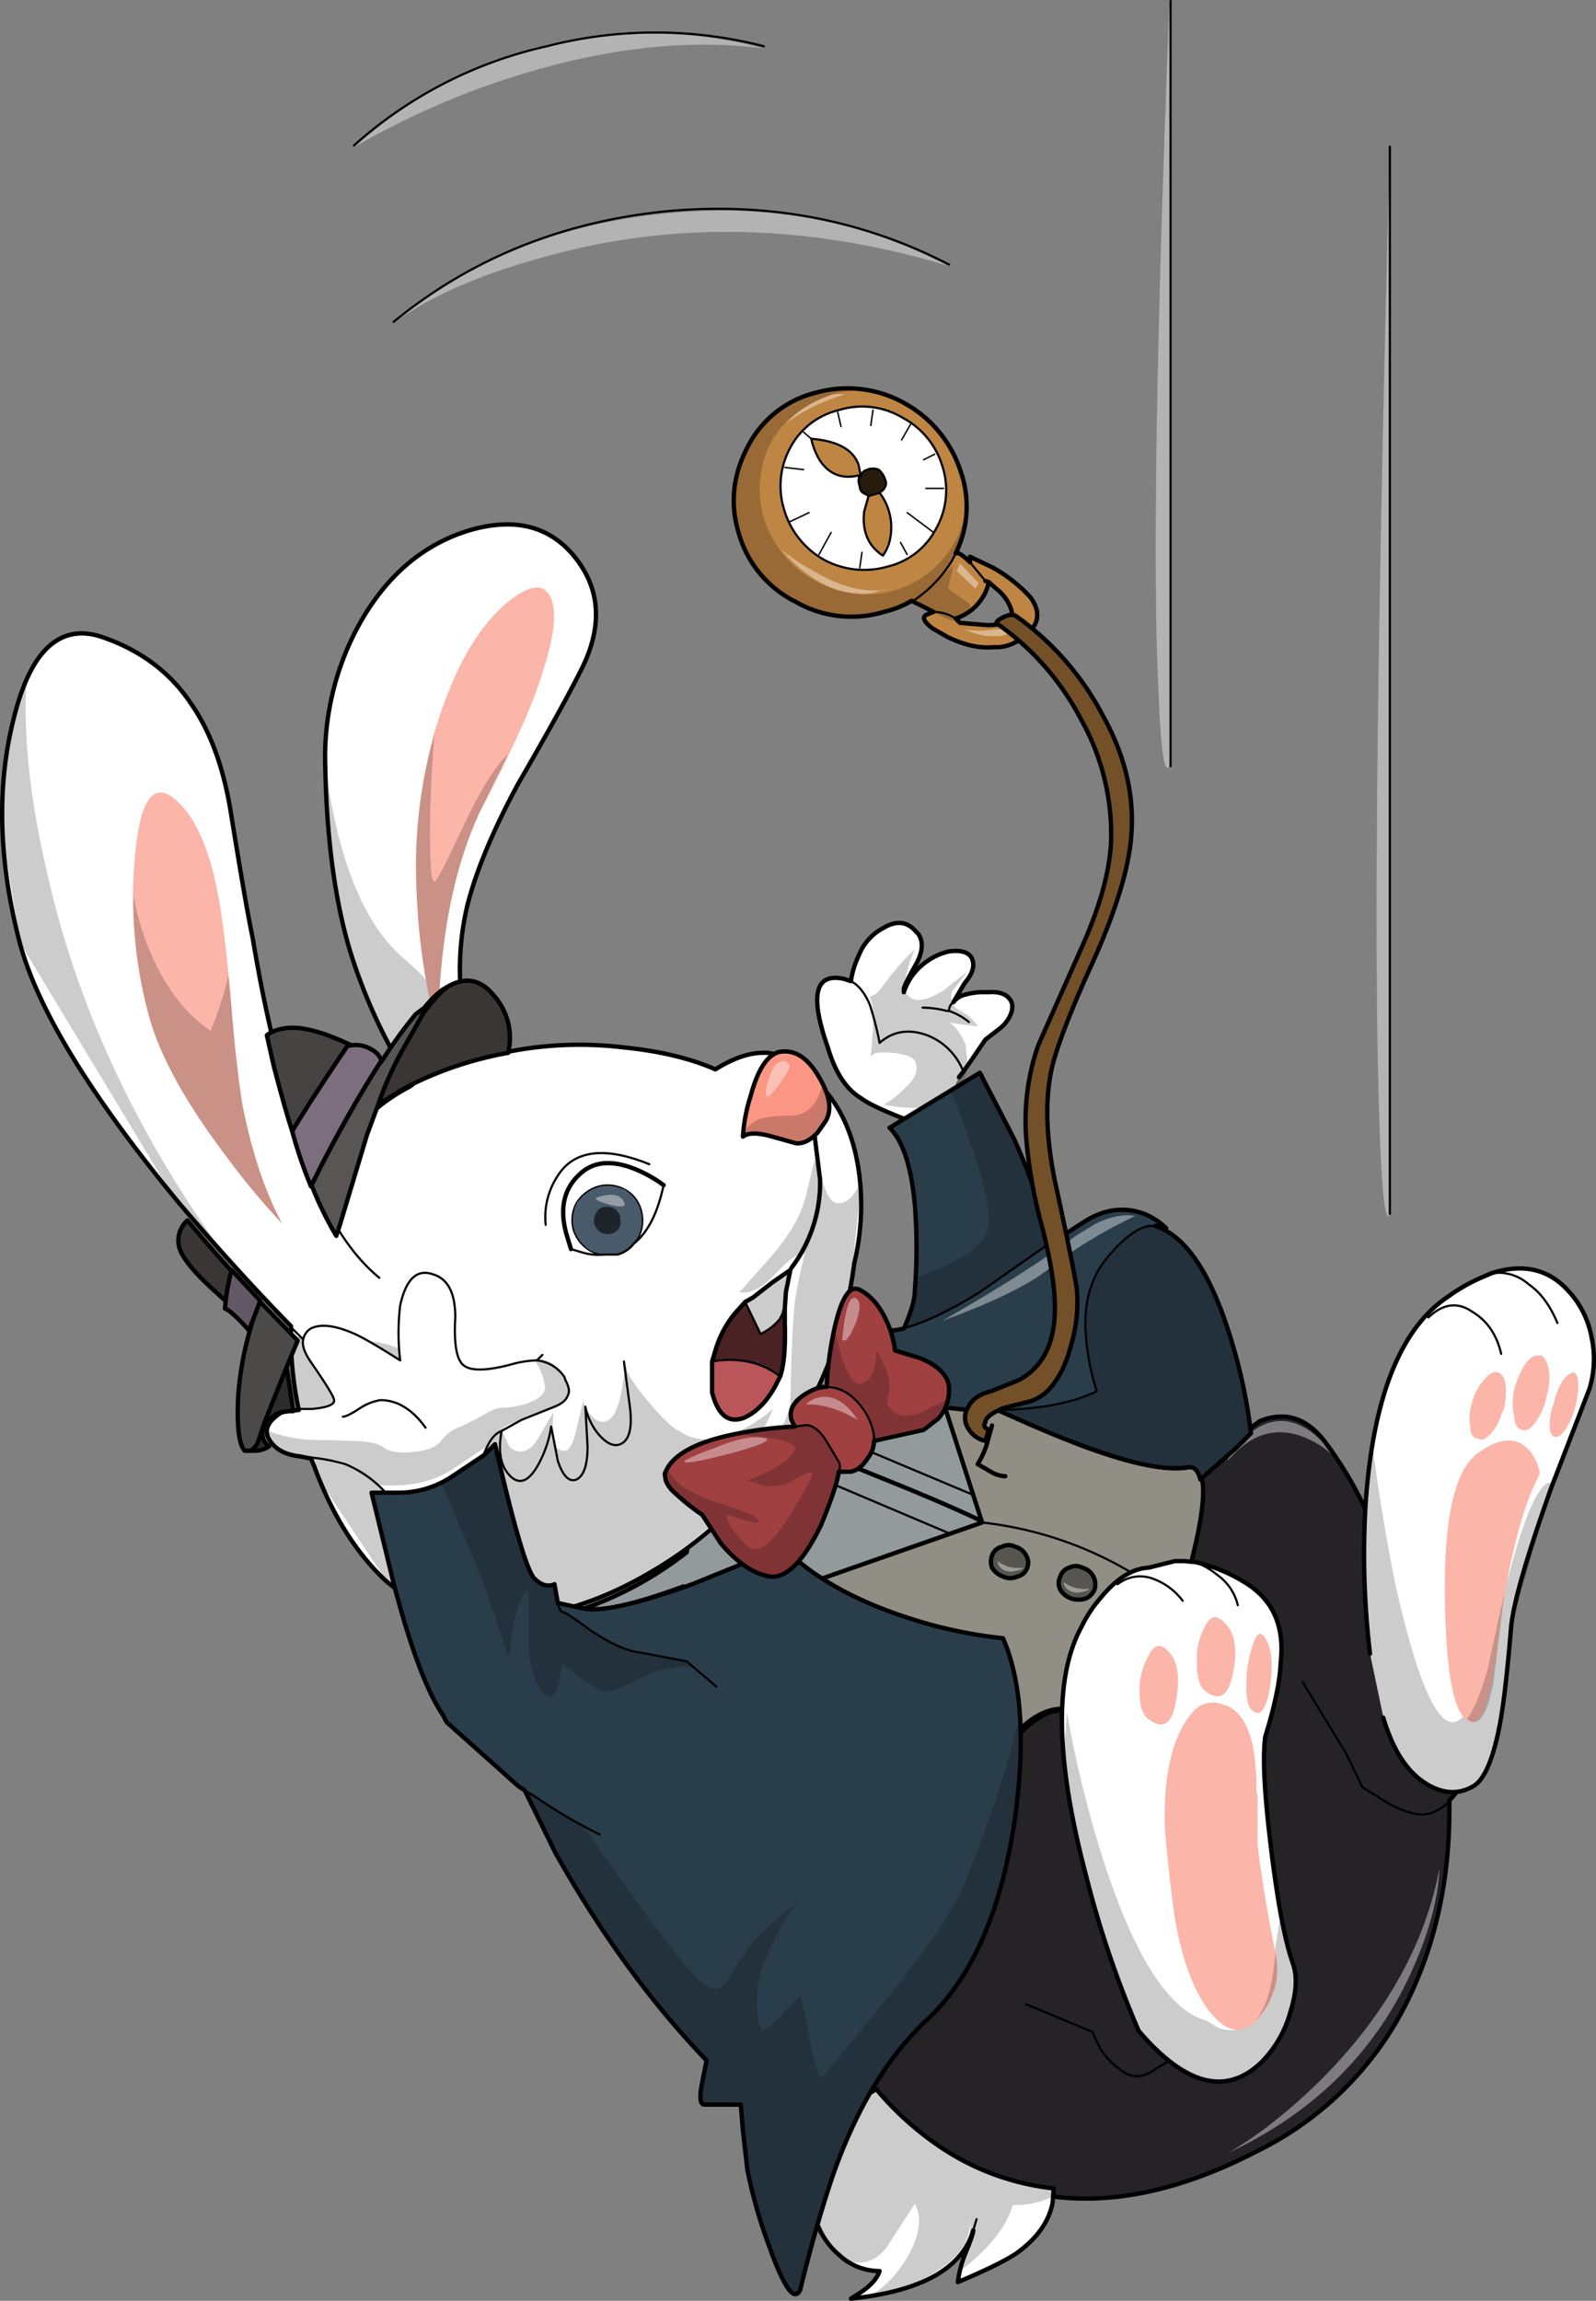 <svg xmlns="http://www.w3.org/2000/svg" width="400.042" height="576.492" viewBox="0 0 400.042 576.492"><rect x="0" y="0" width="400.042" height="576.492" fill="#808080" stroke="none"/><g transform="translate(0.542 0.271)"><g transform="translate(215.236 354.665)"><path d="M33.148,88.419l-.276.829a74.774,74.774,0,0,0-8.287,19.337l2.486,5.525L0,164.108,6.077,172.4a70.468,70.468,0,0,0,18.232,14.917Q56.9,206.1,99.445,184a82.445,82.445,0,0,0,37.016-36.463q11.049-21.823,11.049-48.894V95.877l.552-.276,1.381-1.657q.829,0-2.762-11.049a119.831,119.831,0,0,0-7.735-32.044,98.971,98.971,0,0,0-7.458-14.641L130.66,34l-.552-2.21a28.357,28.357,0,0,0-2.762-6.63A95.033,95.033,0,0,0,116.572,6.653Q109.666-2.739,100,1.128L92.539,6.653,87.015,4.167,49.17,73.778h-.829l-3.867,1.657Q38.949,78.751,33.7,87.314v.276l-.552.829Z" fill="#252326"/><path d="M0,9.968Q8.563-.253,19.337,4.167a23.666,23.666,0,0,1,8.84,6.353Q17.955-3.844,8.011,1.4A20.466,20.466,0,0,0,0,9.692Z" transform="translate(91.987 1.105)" fill="rgba(255,255,255,0.4)"/><path d="M106.351,29.557a12.322,12.322,0,0,1-4.42,3.039q-3.867,1.657-11.049-2.21l-6.63-4.144-4.144-8.563L69.335,0M7.735,7.182a10.645,10.645,0,0,1,5.8.552q12.983,3.867,23.756,44.2a146.308,146.308,0,0,1,5.525,27.624q1.1,12.431-1.657,12.983-3.315.829-8.84,4.42-3.867,2.762-7.182,1.1a19.539,19.539,0,0,1-6.63-6.353l-1.934-4.144L0,80.661" transform="translate(41.436 66.596)" fill="none" stroke="#000" stroke-linecap="round" stroke-linejoin="round" stroke-width="0.543"/><path d="M91.158,7.758l1.381-.829L87.015,4.167,49.17,73.778h-.829a12.745,12.745,0,0,0-3.591,1.657Q39.226,78.751,33.7,87.314v.552l-.552.552-.276.829a74.774,74.774,0,0,0-8.287,19.337m2.762,5.525L0,164.108,6.077,172.4a70.467,70.467,0,0,0,18.232,14.917Q56.9,206.1,99.445,184a82.445,82.445,0,0,0,37.016-36.463q11.049-21.823,11.049-48.894V96.154l.552-.552,1.381-1.657q.829,0-2.762-11.049a119.831,119.831,0,0,0-7.735-32.044,98.971,98.971,0,0,0-7.458-14.641L130.66,34l-.552-2.21a28.357,28.357,0,0,0-2.762-6.63A95.033,95.033,0,0,0,116.572,6.653Q109.666-2.739,100,1.128L92.539,6.653" transform="translate(0 0)" fill="none" stroke="#000" stroke-linecap="round" stroke-linejoin="round" stroke-width="1.085"/></g><g transform="translate(145.901 345.296)"><path d="M82.871.276,78.451,0Q32.044,33.7,27.9,36.187q-1.1.829-2.21,7.182A90.335,90.335,0,0,1,0,57.457q6.077,1.381,24.861-5.525-.829,6.353-1.1,15.469Q22.1,96.683,23.48,97.788l5.248,7.182a88.106,88.106,0,0,0,13.259,14.088Q64.363,138.671,89.5,135.633L95.854,123.2l-2.762-5.525A126.569,126.569,0,0,1,100,101.1q8.287-16.574,17.955-18.232L151.1,22.1q-8.84,1.1-27.9-6.077L96.683,4.42A50.446,50.446,0,0,0,82.871.276Z" transform="translate(0 0)" fill="#929a9c"/><path d="M0,8.563,32.6,22.375M8.287,0,41.159,13.812" transform="translate(61.601 17.403)" fill="none" stroke="#000" stroke-linecap="round" stroke-linejoin="round" stroke-width="0.543"/><path d="M66.573,21.547,79.556,26.8q14.088,5.8,20.165,8.84M89.5,135.356,95.854,123.2l-2.762-5.525A126.57,126.57,0,0,1,100,101.1q8.287-16.574,17.955-18.232L151.1,22.1q-8.84,1.1-27.9-6.077L96.683,4.42A50.446,50.446,0,0,0,82.871.276L78.451,0Q32.044,33.7,27.9,36.187q-1.1.829-2.21,7.182A90.335,90.335,0,0,1,0,57.457q6.077,1.381,24.861-5.525-.829,6.353-1.1,15.469Q22.1,96.683,23.48,97.788l5.248,7.182a88.106,88.106,0,0,0,13.259,14.088Q64.363,138.671,89.5,135.633Z" fill="none" stroke="#000" stroke-linecap="round" stroke-linejoin="round" stroke-width="1.085"/></g><g transform="translate(188.994 346.954)"><path d="M53.866,3.039A60.794,60.794,0,0,0,45.579,0L56.629,34.253,6.906,51.656,3.591,78.728Q.552,108.561,0,122.373a30.566,30.566,0,0,0,21.27,9.668q7.735,0,28.452-4.7a17.059,17.059,0,0,0,4.972-1.381l-4.144-10.5a98.676,98.676,0,0,1,8.287-19.337q10.5-18.508,22.1-14.917,4.7,1.381,9.392,8.287a168.657,168.657,0,0,0,16.022-35.358,106.646,106.646,0,0,0,3.315-11.6q5.8-23.48-1.1-22.375-8.563,1.381-27.624-5.8L54.142,2.762Z" fill="#918e85"/><path d="M.552,5.663a4.221,4.221,0,0,0,2.762,2.21,3.522,3.522,0,0,0,3.315,0,3.3,3.3,0,0,0,2.486-2.21A3.5,3.5,0,0,0,8.84,2.624,4.221,4.221,0,0,0,6.077.414a3.522,3.522,0,0,0-3.315,0A3.385,3.385,0,0,0,.276,2.624a4.308,4.308,0,0,0,0,3.039m19.337,0a3.32,3.32,0,0,0-2.21,2.21,3.522,3.522,0,0,0,0,3.315,5.324,5.324,0,0,0,2.762,2.21,5.966,5.966,0,0,0,3.591,0,4.3,4.3,0,0,0,2.21-2.21,4.341,4.341,0,0,0-3.039-5.525A3.522,3.522,0,0,0,19.613,5.663Z" transform="translate(58.838 39.916)" fill="rgba(0,0,0,0.4)"/><path d="M22.928,6.906a8.565,8.565,0,0,1-6.353-1.657,2.389,2.389,0,0,0,1.1,1.934q1.934,1.381,5.248,0M6.353,1.657A8.565,8.565,0,0,1,0,0,2.389,2.389,0,0,0,1.1,1.934q1.657,1.381,5.248,0Z" transform="translate(60.496 43.922)" fill="rgba(255,255,255,0.4)"/><path d="M49.17,20.442A65.95,65.95,0,0,0,36.74,12.154,93.087,93.087,0,0,0,0,0" transform="translate(56.629 34.253)" fill="none" stroke="#000" stroke-linecap="round" stroke-linejoin="round" stroke-width="0.543"/><path d="M62.43,22.651a7.319,7.319,0,0,1-3.591-1.1l-3.315-1.934a22.648,22.648,0,0,0,2.21-4.7l1.381-4.972M79,53.314a5.966,5.966,0,0,0,3.591,0A4.3,4.3,0,0,0,84.8,51.1a4.341,4.341,0,0,0-3.039-5.525,3.522,3.522,0,0,0-3.315,0,3.321,3.321,0,0,0-2.21,2.21,3.522,3.522,0,0,0,0,3.315A5.324,5.324,0,0,0,79,53.314ZM61.877,47.789a4.092,4.092,0,0,0,3.591,0,3.3,3.3,0,0,0,2.486-2.21,3.5,3.5,0,0,0-.276-3.039,4.221,4.221,0,0,0-2.762-2.21,3.522,3.522,0,0,0-3.315,0,3.385,3.385,0,0,0-2.486,2.21,4.308,4.308,0,0,0,0,3.039A5.324,5.324,0,0,0,61.877,47.789Zm-11.6,67.954a98.676,98.676,0,0,1,8.287-19.337q10.5-18.508,22.1-14.917,4.7,1.381,9.392,8.287a168.656,168.656,0,0,0,16.022-35.358,106.644,106.644,0,0,0,3.315-11.6q5.8-23.48-1.1-22.375-8.563,1.381-27.624-5.8L53.866,3.039A60.794,60.794,0,0,0,45.579,0L56.629,34.253,6.906,51.656,3.591,78.728Q.552,108.561,0,122.373a30.566,30.566,0,0,0,21.27,9.668q7.735,0,28.452-4.7a17.059,17.059,0,0,0,4.972-1.381l-4.144-10.5Z" transform="translate(0)" fill="none" stroke="#000" stroke-linecap="round" stroke-linejoin="round" stroke-width="1.085"/></g><path d="M212.474,444.528q26.519-2.762,30.662-17.127,0,1.1-2.21,6.353a28.867,28.867,0,0,0-1.657,6.63q10.5-4.42,14.641-7.182,7.735-5.525,9.116-12.707l.276-3.591a62.9,62.9,0,0,1-28.176-10.221,76.779,76.779,0,0,1-16.3-14.641l-2.762,1.657q-6.906,12.154-12.154,31.767a19.084,19.084,0,0,0,5.8,8.287,14.711,14.711,0,0,0,9.945,3.867q-1.1,3.315-6.353,6.353l-.829.552M298.936,260h-5.525l-6.353,1.381q-6.077,0-12.154,7.735a53.13,53.13,0,0,0-4.7,7.182q-10.221,18.784,1.1,61.877A257.363,257.363,0,0,0,284.572,377.4q17.679,20.718,30.939,7.735a28.735,28.735,0,0,0,7.182-12.707q2.21-7.182.552-11.878-3.039-8.563-5.525-29.281-2.486-20.165-1.381-27.624,3.591-11.6,4.144-18.784,1.1-12.983-8.287-19.337A44.3,44.3,0,0,0,298.936,260m-46.408-137.29q1.1-2.762-.829-4.42-1.657-1.381-4.972-1.1a17.5,17.5,0,0,0-6.353.829,5.027,5.027,0,0,0-2.21,1.657l2.762-4.7q3.315-3.867,1.657-6.63-1.381-1.934-5.525-1.381a15.283,15.283,0,0,0-5.525,2.486,14.946,14.946,0,0,0-5.8,7.735v-.829q0-.829,3.315-6.63,2.21-4.42.276-7.182l-.552-.552q-3.315-3.867-8.287-.829a13.04,13.04,0,0,0-6.077,6.906,21.419,21.419,0,0,0-1.934,6.353l-1.657-.552q-11.049-2.486-4.144,17.127,2.762,9.392,8.287,12.707,3.591,2.762,18.508,8.011l6.077-13.259,1.1-1.381,1.381-1.934,4.144-6.077,3.591-2.762a8.944,8.944,0,0,0,2.762-3.591m145.577,80.937a24.38,24.38,0,0,0-5.525-11.6q-7.735-8.287-19.337-4.42l-2.21.829a43.789,43.789,0,0,0-8.84,4.972q-17.955,11.878-20.718,51.933a209.324,209.324,0,0,0,1.1,37.568l3.315,15.746q3.591,12.431,10.773,16.85,6.077,3.867,11.878.552,4.144-2.486,6.63-15.746,1.381-7.458,2.762-24.033.829-9.116,10.221-35.358l9.392-24.309a25.417,25.417,0,0,0,.552-12.983M56.953,71.608q-2.762-16.3-9.668-26.243a40.442,40.442,0,0,0-22.1-16.574Q9.164,23.266,2.81,49.233q-6.353,25.414,1.657,56.076,6.63,24.861,40.054,64.916,14.364,17.127,27.624,30.662A130.964,130.964,0,0,0,73.8,221.881q-3.591,0-4.42.829-4.972,3.315-2.486,6.906,2.21,3.315,7.182,3.867l3.039.552.829,1.934Q84.3,253.924,95.9,264.421t30.386,9.668q17.955-.829,36.463-11.878a105.537,105.537,0,0,0,32.6-30.662A103.353,103.353,0,0,0,213.3,185.141a54.268,54.268,0,0,0,1.381-21.27q-2.486-22.651-20.165-30.662a8.217,8.217,0,0,0-4.144-.829q-5.525,0-11.878,4.144-9.116-4.144-23.2-5.525a92.128,92.128,0,0,0-37.568,3.315,87.48,87.48,0,0,1-2.762-17.127,64.874,64.874,0,0,1,1.381-21.823q3.315-12.983,12.707-30.386,11.049-19.06,16.022-28.729,7.735-16.022-1.657-27.624Q134.023-3.529,116.9,1.444,99.493,6.968,89.272,25.2a67.151,67.151,0,0,0-8.287,35.911q.552,26.519,5.8,45.3a137.794,137.794,0,0,0,15.745,33.977l-.829.552Q87.339,148.4,79.6,164.976l-.829,1.1-.829-1.934q-3.591-8.84-8.84-29.281-3.591-13.259-6.906-31.491L56.676,71.608Z" transform="translate(0.276 131.15)" fill="#fff"/><path d="M216.293,354.688,214.636,358l-9.945,26.8-.552,1.934a19.084,19.084,0,0,0,5.8,8.287l1.1,1.1q6.353,2.21,10.5-3.039l7.182-11.049q2.762,4.972-1.657,12.983-4.144,7.182-9.945,10.221l6.077-1.1,1.381-.276.829-.552a42.609,42.609,0,0,0,11.6-6.353q5.8-4.7,5.525-11.049a17.808,17.808,0,0,1-.552,6.077l.829-1.381v-.276l.552-.553-1.657,3.867-1.657,4.7v.552q10.773-8.287,13.259-16.574a21.524,21.524,0,0,0,9.668-1.934l.552-.553v-1.657a62.9,62.9,0,0,1-28.176-10.221,76.779,76.779,0,0,1-16.3-14.641l-2.762,1.381m171.267-150,1.1-3.039q-1.658-1.1-3.591,2.21-4.7,6.906-11.049,35.635-5.525,22.928-11.049,21.823-6.353-1.381-13.812-34.53-3.315-16.574-5.525-33.148l-.829,3.315a183.854,183.854,0,0,0-1.1,32.32l.276,8.011.552,6.353v.552l3.591,15.746q3.591,12.431,10.773,16.85,6.077,3.867,11.878.552,4.144-2.486,6.63-15.745,1.381-7.458,2.762-24.033l9.392-32.872M266.845,258.834l-.829,11.326.829,6.63,3.867,20.442,1.1,3.039,3.591,12.707,1.1,3.315,4.144,12.154,4.144,10.221q17.679,20.718,30.939,7.735a28.736,28.736,0,0,0,7.182-12.707q2.21-7.182.552-11.878a93.655,93.655,0,0,1-3.039-12.431l-1.381,8.563q-1.657,18.784-9.668,20.441a7.774,7.774,0,0,1-5.248-.829l-2.21-1.381q-14.364-3.867-26.243-41.159a279.191,279.191,0,0,1-8.84-36.187M226.514,74.308a34.679,34.679,0,0,1,2.21-6.63,57.122,57.122,0,0,0-6.906,7.735L219.884,77.9a4.28,4.28,0,0,1-2.486,1.657,11.128,11.128,0,0,1,.829,4.42v3.315l-.552,7.735q0-1.934,5.525-1.381t5.8,2.762q.829,2.762-2.486,5.8a27.95,27.95,0,0,1-5.525,4.42q11.05,2.21,16.3-1.657a8.364,8.364,0,0,0,3.315-4.144,11.028,11.028,0,0,0,1.381-4.144l-.552-4.972A13.883,13.883,0,0,0,239.5,88.12q-1.657-2.21-3.039-2.21l3.591.552,4.42.552a12.073,12.073,0,0,0-2.486-2.762l-2.762-1.657a2.662,2.662,0,0,1-1.1-1.381,4.308,4.308,0,0,1,0-3.039l3.867-4.972-6.353,4.972q-4.972,3.039-7.458,1.934a2.975,2.975,0,0,1-1.934-2.762v-.829l.276-2.21M96.13,166.571l-4.42-.829,8.011,4.7-.276-2.762-3.315-1.1m-20.718-1.934-3.315.829v3.867l.276,3.867,2.21,9.392h3.039q5.8-.552,5.525-2.21,0-1.1-5.525-9.116-2.762-3.867-2.21-6.63m109.114-11.049q4.144.829,9.116-4.42,4.972-5.525,7.458-5.248L199.719,150l-1.1,6.077q-.829,8.84-1.1,25.414-2.762,12.707-16.3,17.4l6.906-7.458a27.756,27.756,0,0,0,4.972-8.563,35.24,35.24,0,0,1-11.049,6.63q-7.182,2.486-12.431-1.1-2.762-1.381-8.011-7.735-5.8-6.906-5.248-9.116l-.276,1.1-.829,5.525a21.364,21.364,0,0,1-1.934,6.077q-1.934,2.762-4.42,1.381a8.388,8.388,0,0,1-3.315-4.7l-1.657,6.906q-1.1,4.972-2.762,5.525a2.909,2.909,0,0,1-2.486-1.1,7.016,7.016,0,0,1-.829-2.762v-1.657l.276-4.144-2.762,4.7q-1.934,3.591-3.315,4.42a3.693,3.693,0,0,1-4.972-.552l-1.934-4.144.829-.829,1.1-.552,2.762-1.1,8.287-3.315,1.657-.829.276-.276a4.318,4.318,0,0,0,1.381-5.525v-.276l-.552-.829-.829-.829a6.932,6.932,0,0,0-6.077-3.315h-.829a12.681,12.681,0,0,1,2.762,6.353q.829,2.762-4.42,4.7a22.668,22.668,0,0,1-6.63,1.1q-1.381,0-5.525,2.486l-4.42,2.21a10.154,10.154,0,0,0-4.972,3.591q-1.657,2.21-6.906,2.762-4.972.552-7.458-1.1-1.657-1.381-6.906-1.657L77.623,190.6a33.408,33.408,0,0,1-11.6-2.486,2.65,2.65,0,0,0,.829,1.934v.552l1.934,1.657a12.747,12.747,0,0,0,3.591,1.657l1.381.276h.276l3.315.552,1.381,4.144L79,200l16.574,24.861q11.878,11.049,30.386,9.945,18.232-.829,36.74-11.878a105.537,105.537,0,0,0,32.6-30.662,103.353,103.353,0,0,0,17.955-46.408l1.657-16.574v-2.762q-2.762,5.525-6.077,4.7-1.657-.552-3.039-4.7l-2.21-6.077-2.21,9.116a28.788,28.788,0,0,1-3.591,8.287,62.729,62.729,0,0,1-6.353,8.287l-6.906,7.735M80.109,195.3a23.892,23.892,0,0,1,5.249.829,16.488,16.488,0,0,1,4.7,2.486,17.935,17.935,0,0,0-4.144-2.21l-5.8-1.381m15.469,8.287L94.2,201.929q11.326.829,18.508-3.867l8.287-5.525.552-.552a21.548,21.548,0,0,0-1.934,4.972,18.682,18.682,0,0,1-3.315,7.182,14.364,14.364,0,0,1-10.5,3.591,13.764,13.764,0,0,1-10.221-4.7M85.634,44.2a135.15,135.15,0,0,1-4.972-25.69v3.039a215.891,215.891,0,0,0,3.315,33.425l1.657,8.287a141.071,141.071,0,0,0,16.574,37.568l8.287-6.63q2.21-1.934,2.21-6.077-.552-8.287-11.878-17.955Q91.158,62.153,85.633,44.2M0,29V38.4L4.42,66.021l37.016,61.325,13.812,16.3Q22.1,97.788,11.049,47.789,4.7,20.165,6.077,0L4.144,5.248,3.315,6.906,2.762,9.668l-.276,1.1L.552,21.823.276,29Z" transform="translate(0.048 169.886)" fill="rgba(0,0,0,0.2)"/><path d="M53.038,0Q47.513,28.729,23.2,53.038,11.049,64.916,0,71.269,31.767,56.352,45.579,26.8,52.485,11.878,53.038.276Z" transform="translate(307.223 467.946)" fill="rgba(255,255,255,0.4)"/><path d="M9.668,80.385Q23.2,70.44,47.513,63.811q48.342-13.536,101.1,2.21Q115.743,48.894,77.07,53.038,38.4,56.9,9.668,80.385M32.043,21.27Q70.717,7.458,102.484,11.6a108.827,108.827,0,0,0-54.419-.552A107.909,107.909,0,0,0,0,36.187,203.009,203.009,0,0,1,32.043,21.27M256.624,275.685q.829,31.491,2.762,28.176V36.463q-4.7,175.963-2.762,239.221M201.377,172.1q.829,22.651,2.762,19.337V0q-4.972,127.069-2.762,172.372Z" transform="translate(88.444 0.276)" fill="rgba(255,255,255,0.4)"/><path d="M204.692,0V191.709M259.663,36.463v267.4M0,36.187A107.526,107.526,0,0,1,48.341,11.326a108.925,108.925,0,0,1,54.419,0M9.945,80.385q28.729-23.48,67.4-27.624,38.673-3.867,71.822,13.259" transform="translate(88.167)" fill="none" stroke="#000" stroke-linecap="round" stroke-linejoin="round" stroke-width="0.543"/><path d="M285.353,84.252Q290.878,79,296.4,82.871q5.525,3.315,7.182,10.5M301.1,73.2a11.437,11.437,0,0,1,9.392,2.762q4.42,3.039,7.182,9.668M158.56,6.63a25.22,25.22,0,0,1,6.077.829h.552a2.625,2.625,0,0,1,1.1-2.21m-1.1,2.21a15.935,15.935,0,0,1,4.972,2.762M140.6,0q2.762,1.381,4.7,5.8a77.075,77.075,0,0,1,2.486,9.668q4.972-4.42,11.878-1.934a15.874,15.874,0,0,1,9.116,9.116M207.454,151.1a9.06,9.06,0,0,1,8.84-1.381,16.174,16.174,0,0,1,7.458,5.525m3.315-9.668a21.981,21.981,0,0,1,5.525,3.315,12.839,12.839,0,0,1,4.972,7.458m-66.3,156.626.829-2.762M45.579,19.613A81.757,81.757,0,0,0,30.386,25.69M0,86.462l3.315,3.315a4.1,4.1,0,0,1,1.934-2.762q3.867-1.934,11.6,1.657,3.867,1.934,10.773,6.353a57.664,57.664,0,0,1,0-13.812q2.21-9.945,8.287-7.735,5.525,1.657,5.525,10.773-.552,9.668,1.934,11.878,2.762,2.486,12.707-.276a24.349,24.349,0,0,1,5.8-.829l1.381-1.381M6.63,51.656q6.63,15.193,15.746,22.651M1.934,107.18H5.525q5.8-.552,5.525-2.21,0-1.1-5.525-9.116-2.762-3.867-2.21-6.077m9.945,19.337q1.1,0,4.42-2.21a13.111,13.111,0,0,1,4.972-1.934q6.353,0,11.326,6.906M83.7,95.3l1.381,10.5q1.1,7.458-1.381,9.668-2.762,2.21-6.353-1.934a15.807,15.807,0,0,1-3.315-6.906l.552,9.945q0,6.906-2.762,8.287-2.762,1.1-4.7-4.7L65.468,111.6a28.665,28.665,0,0,1-3.315,9.668q-3.591,6.353-7.182,2.486-3.315-3.591-1.934-11.049a5.027,5.027,0,0,0-2.21,1.657q-1.657,1.934-3.315,7.182a18.682,18.682,0,0,1-3.315,7.182,14.364,14.364,0,0,1-10.5,3.591,13.764,13.764,0,0,1-10.221-4.7,28.441,28.441,0,0,0-9.668-6.63,46.87,46.87,0,0,0-8.84-1.657m56.9-24.309a9.457,9.457,0,0,1,6.906,4.144l.276.829q1.381,2.486.552,3.867-.552,1.657-3.315,2.762l-8.287,3.315L53.037,112.7" transform="translate(72.146 245.575)" fill="none" stroke="#000" stroke-linecap="round" stroke-linejoin="round" stroke-width="0.543"/><path d="M72.146,200.634Q58.886,187.1,44.522,170.248,11.374,130.194,4.468,105.056-3.543,74.394,2.81,48.98,9.164,22.737,25.185,28.262q14.364,4.972,22.1,16.574,7.182,10.221,9.945,26.8Q61.1,95.664,62.754,103.4q3.039,18.232,6.63,31.491,5.525,20.442,8.84,29.281l.829,2.21L79.88,165q7.735-16.574,22.1-24.033l.829-.552a137.792,137.792,0,0,1-15.745-33.977q-5.525-18.784-6.077-45.579a69.092,69.092,0,0,1,8.563-35.911Q99.769,6.716,117.172,1.467,134.3-3.505,143.691,8.373T145.349,36q-4.972,9.945-16.022,29-9.392,17.4-12.707,30.386a69.713,69.713,0,0,0-1.657,21.823A104.043,104.043,0,0,0,118,134.337a92.128,92.128,0,0,1,37.568-3.315q13.812,1.381,23.2,5.525,6.63-4.144,11.878-4.144a8.217,8.217,0,0,1,4.144.829q17.679,8.287,20.165,30.662a62.263,62.263,0,0,1-1.381,21.27,103.353,103.353,0,0,1-17.955,46.408,101.381,101.381,0,0,1-32.6,30.662q-18.508,11.049-36.74,11.878-18.508.829-30.386-9.668-11.049-10.5-17.679-28.452l-.829-1.934-2.762-.552q-5.249-.552-7.458-3.867-2.486-3.591,2.486-6.906.829-.552,4.7-.829a88.281,88.281,0,0,1-1.934-20.994Zm270.712,82.319a209.319,209.319,0,0,1-1.1-37.568q2.762-40.054,20.718-51.933a43.789,43.789,0,0,1,8.84-4.972l1.934-.829q11.878-3.867,19.337,4.42a23.152,23.152,0,0,1,5.8,11.6,25.417,25.417,0,0,1-.553,12.983l-9.392,24.309q-9.392,26.243-10.221,35.358-1.381,16.574-2.762,24.033-2.486,13.259-6.63,15.746-5.525,3.315-11.878-.552-7.182-4.42-10.773-16.574M239.822,138.481l1.1-1.381,1.381-1.934,4.144-6.077,3.591-2.762a8.944,8.944,0,0,0,2.762-3.591q1.1-2.762-.829-4.42-1.657-1.381-4.972-1.1a17.5,17.5,0,0,0-6.353.829,5.027,5.027,0,0,0-2.21,1.657L241.2,115q3.315-3.867,1.657-6.63-1.381-1.934-5.525-1.381a15.284,15.284,0,0,0-5.525,2.486,14.946,14.946,0,0,0-5.8,7.735v-.829q0-.829,3.315-6.63,2.21-4.42.276-7.182l-.552-.552q-3.315-3.867-8.287-.829a13.04,13.04,0,0,0-6.077,6.906,21.419,21.419,0,0,0-1.934,6.353l-1.657-.552q-11.049-2.486-4.144,17.127,2.762,9.392,8.287,12.707,3.591,2.762,18.508,8.011m65.468,108.285A41.115,41.115,0,0,1,312.2,265.55q9.668,6.353,8.287,19.337-.276,7.182-3.867,18.784-1.1,7.458,1.381,27.624,2.486,20.718,5.525,29.281,1.657,4.7-.552,11.878a28.736,28.736,0,0,1-7.182,12.707q-13.259,12.983-30.939-7.735A257.367,257.367,0,0,1,271.589,338.2q-11.326-43.093-1.1-61.877a31.935,31.935,0,0,1,4.7-7.182q6.077-7.458,12.154-7.735l6.63-1.657h2.21Zm-55.8,167.4q0,1.1-2.21,6.353a28.867,28.867,0,0,0-1.657,6.63q10.5-4.42,14.641-7.182,7.735-5.525,9.116-12.707l.276-3.591A62.9,62.9,0,0,1,235.4,406.707a76.779,76.779,0,0,1-16.3-14.641l-2.762,1.657q-6.906,12.154-12.154,31.767a19.084,19.084,0,0,0,5.8,8.287,14.711,14.711,0,0,0,9.945,3.867q-1.1,3.315-6.353,6.353l-.829.552q26.519-2.762,30.662-17.127Z" transform="translate(0 131.127)" fill="none" stroke="#000" stroke-linecap="round" stroke-linejoin="round" stroke-width="1.085"/><g transform="translate(32.814 146.947)"><path d="M281.592,302.215q0-9.668-1.657-14.641-2.21-6.63-6.906-7.735a6.533,6.533,0,0,0-7.182,1.657,23.911,23.911,0,0,0-4.42,7.458q-3.315,8.84-2.762,22.651,1.381,15.193,2.762,23.48,2.762,14.364,8.287,21.547,6.906,8.84,12.983,1.1a18.153,18.153,0,0,0,3.591-15.745q-3.039-15.193-4.42-26.8V302.215M252.311,276.8q0,5.525,2.486,6.906,5.248,3.867,6.63-4.972,1.657-8.84-2.21-12.431-2.762-2.762-4.7,1.381a17.139,17.139,0,0,0-2.21,9.116m16.3-16.3a16.28,16.28,0,0,0-1.934,9.116q0,5.525,2.21,6.906,5.248,4.144,6.906-4.972,1.657-8.84-2.486-12.431-2.762-2.762-4.7,1.381m16.3,15.469q1.381-8.84-1.1-12.707-1.657-2.762-3.039,1.381a29.059,29.059,0,0,0-1.657,8.84q-.276,5.525.829,7.182,3.315,4.144,4.972-4.7m64.916-59.943q-4.7-4.972-12.707.829-8.84,6.353-8.287,37.292.552,30.386,7.182,30.11,3.591,0,6.353-22.1,3.591-27.624,10.221-40.054a11.572,11.572,0,0,0-2.762-6.077m-6.353-9.668a19.789,19.789,0,0,0,.552-6.353q-.276-2.762-1.934-3.315-1.381-.552-3.315,1.657a13.138,13.138,0,0,0-3.039,5.525,13,13,0,0,0-.552,6.353q0,2.762,1.934,3.039,1.381.829,3.315-1.381a13.034,13.034,0,0,0,2.762-5.525m9.392-13.812q-1.657-.552-3.591,1.934a22.7,22.7,0,0,0-2.762,6.353,14.545,14.545,0,0,0,0,6.906q0,2.762,1.934,3.315,1.657.552,3.315-1.934a15.486,15.486,0,0,0,2.762-6.353,15.259,15.259,0,0,0,.553-6.906q-.552-3.039-2.21-3.591m8.84,13.259a23.605,23.605,0,0,0,.829-5.525q0-2.762-1.1-3.315-1.1,0-2.762,1.934a19.2,19.2,0,0,0-2.21,5.525,16.326,16.326,0,0,0-1.1,5.525q0,2.762,1.1,3.039,1.1.552,2.762-1.657a19.549,19.549,0,0,0,2.486-5.525M152.865,137.578q1.657-1.381,6.353-.276l7.182,1.934q2.762.276,5.248-2.762l1.934-2.762q2.486-4.144-1.657-11.049-4.42-7.182-9.668-6.077-4.7.552-7.458,11.049a38.012,38.012,0,0,0-1.934,9.945M.382,68.518A109.357,109.357,0,0,0,4.25,108.3q4.42,14.917,19.337,34.53A181.9,181.9,0,0,0,37.4,159.4q-6.353-11.6-9.945-29.557Q25.8,119.9,24.415,102.219,22.758,83.711,20.824,74.6,17.233,58.021,9.775,52.5,2.04,46.972.382,68.518M103.971,1.393q-2.21-3.039-7.735.552Q82.977,10.785,75.243,37.3a128.974,128.974,0,0,0-4.144,39.5,158.5,158.5,0,0,0,3.591,27.9l1.934-2.21.276-2.762q1.657-25.414,9.945-43.369Q93.751,43.1,96.789,36.2a119.323,119.323,0,0,0,7.735-21.546Q106.734,4.708,103.971,1.393Z" transform="translate(0 0)" fill="#fb9684"/><path d="M281.592,302.215q0-9.668-1.657-14.641-2.21-6.63-6.906-7.735a6.533,6.533,0,0,0-7.182,1.657,23.912,23.912,0,0,0-4.42,7.458q-3.315,8.84-2.762,22.651,1.381,15.193,2.762,23.48,2.762,14.364,8.287,21.546,6.906,8.84,12.983,1.1a18.153,18.153,0,0,0,3.591-15.746q-3.039-15.193-4.42-26.795V302.215M252.311,276.8q0,5.525,2.486,6.906,5.248,3.867,6.63-4.972,1.657-8.84-2.21-12.431-2.762-2.762-4.7,1.381a17.139,17.139,0,0,0-2.21,9.116m16.3-16.3a16.28,16.28,0,0,0-1.934,9.116q0,5.525,2.21,6.906,5.248,4.144,6.906-4.972,1.657-8.84-2.486-12.431-2.762-2.762-4.7,1.381m16.3,15.469q1.381-8.84-1.1-12.707-1.657-2.762-3.039,1.381a29.058,29.058,0,0,0-1.657,8.84q-.276,5.525.829,7.182,3.315,4.144,4.972-4.7m64.916-59.943q-4.7-4.972-12.707.829-8.84,6.353-8.287,37.292.552,30.386,7.182,30.11,3.591,0,6.353-22.1,3.591-27.624,10.221-40.054a11.572,11.572,0,0,0-2.762-6.077m-6.353-9.668a19.79,19.79,0,0,0,.552-6.353q-.276-2.762-1.934-3.315-1.381-.552-3.315,1.657a13.139,13.139,0,0,0-3.039,5.525,13,13,0,0,0-.552,6.353q0,2.762,1.934,3.039,1.381.829,3.315-1.381a13.034,13.034,0,0,0,2.762-5.525m9.392-13.812q-1.657-.552-3.591,1.934a22.7,22.7,0,0,0-2.762,6.353,14.544,14.544,0,0,0,0,6.906q0,2.762,1.934,3.315,1.657.552,3.315-1.934a15.486,15.486,0,0,0,2.762-6.353,15.259,15.259,0,0,0,.552-6.906q-.552-3.039-2.21-3.591m8.84,13.259a23.605,23.605,0,0,0,.829-5.525q0-2.762-1.1-3.315-1.1,0-2.762,1.934a19.2,19.2,0,0,0-2.21,5.525,16.326,16.326,0,0,0-1.1,5.525q0,2.762,1.1,3.039,1.1.552,2.762-1.657a19.547,19.547,0,0,0,2.486-5.525M.382,68.518A109.357,109.357,0,0,0,4.25,108.3q4.42,14.917,19.337,34.53A181.9,181.9,0,0,0,37.4,159.4q-6.353-11.6-9.945-29.557Q25.8,119.9,24.415,102.219,22.758,83.711,20.824,74.6,17.233,58.021,9.775,52.5,2.04,46.972.382,68.518M103.971,1.393q-2.21-3.039-7.735.552Q82.977,10.785,75.243,37.3a128.974,128.974,0,0,0-4.144,39.5,158.5,158.5,0,0,0,3.591,27.9l1.934-2.21.276-2.762q1.657-25.414,9.945-43.369Q93.751,43.1,96.789,36.2a119.323,119.323,0,0,0,7.735-21.546Q106.734,4.708,103.971,1.393Z" transform="translate(0)" fill="rgba(255,255,255,0.3)"/><path d="M285.905,314.358a18.275,18.275,0,0,0,.276-9.392q-.829,12.154-4.972,17.127a17.809,17.809,0,0,0,4.7-8.011m54.971-76.794,2.762-22.651L339.5,233.7q-2.762,9.668-5.248,12.707a2.388,2.388,0,0,0,1.657.829q3.039,0,4.972-9.945M159.113,100.274l7.182,1.934q2.762.276,5.248-2.762l1.934-2.762q1.657-2.762-.552-8.287h-.552a8.508,8.508,0,0,1-1.381,3.315,7.267,7.267,0,0,1-5.525,3.591,37.155,37.155,0,0,0-7.458.552,7.726,7.726,0,0,0-4.972,3.591l-.276.552v.552q1.657-1.381,6.353-.276M24.309,65.192l-.552-4.972a86.285,86.285,0,0,1-4.42,13.812Q11.878,69.059,6.63,59.391A63.431,63.431,0,0,1,0,40.054,114.148,114.148,0,0,0,4.144,71.269Q8.563,86.186,23.48,105.8a181.9,181.9,0,0,0,13.812,16.574q-6.353-11.6-9.945-29.557-1.657-9.945-3.039-27.624m62.43-45.855L93.921,4.7q-4.972,4.7-11.049,17.679-6.353,13.536-7.182,14.088-1.381,1.657-1.381-11.6,0-11.05,1.1-24.861a115.906,115.906,0,0,0-4.42,39.778,158.5,158.5,0,0,0,3.591,27.9l1.934-2.21.276-2.762Q78.451,37.292,86.738,19.337Z" transform="translate(0.106 37.027)" fill="rgba(0,0,0,0.2)"/><path d="M3.108,6.3Q7.251.774,5.318.5,4.765-.331,3.66.221,1.726.773.345,5.746q-1.381,6.077,2.762.552Z" transform="translate(158.597 118.572)" fill="rgba(255,255,255,0.4)"/><path d="M5.8,0,7.182,11.049A35.338,35.338,0,0,1,0,33.148" transform="translate(165.02 137.301)" fill="none" stroke="#000" stroke-linecap="round" stroke-linejoin="round" stroke-width="1.085"/><path d="M0,21.356A41.57,41.57,0,0,1,1.934,11.135Q4.7.914,9.392.086q5.525-.829,9.668,6.353,4.144,6.906,1.657,11.049l-1.934,2.762q-2.762,3.039-5.525,2.762L6.353,21.08q-4.7-1.1-6.353.276Z" transform="translate(152.866 116.222)" fill="none" stroke="#000" stroke-linecap="round" stroke-linejoin="round" stroke-width="1.085"/></g><g transform="translate(136.154 288.645)"><path d="M25.172,5.515a32.432,32.432,0,0,0-7.458-4.144Q9.15-1.943,4.178,2.753-1.9,8.278.863,17.946l1.1,3.591,2.762.829a14.156,14.156,0,0,0,5.525.552H13.57a7.547,7.547,0,0,0,4.144-2.762Q22.962,16.012,25.172,5.515Z" transform="translate(4.464 2.518)" fill="#495a6a"/><path d="M25.062,5.515A32.432,32.432,0,0,0,17.6,1.372Q9.04-1.943,4.068,2.753T.2,14.907l1.657,6.63,2.762.829a14.156,14.156,0,0,0,5.525.552,5.941,5.941,0,0,1-3.315-1.1,8.442,8.442,0,0,1-4.42-5.525,7.854,7.854,0,0,1,1.1-6.353A8.568,8.568,0,0,1,8.764,5.791a8.374,8.374,0,0,1,6.63,1.1,7.493,7.493,0,0,1,4.144,5.248,9.351,9.351,0,0,1-.829,6.63l-1.1,1.381q5.248-4.144,7.458-14.641Z" transform="translate(4.574 2.518)" fill="#fff"/><path d="M6.7,2.578A5.027,5.027,0,0,0,5.041.368,4.462,4.462,0,0,0,2.279.092,2.473,2.473,0,0,0,.622,1.473,3.793,3.793,0,0,0,.069,4.236a5.027,5.027,0,0,0,1.657,2.21,4.462,4.462,0,0,0,2.762.276A3.282,3.282,0,0,0,6.423,5.064a2.927,2.927,0,0,0,0-2.486Z" transform="translate(12.164 13.466)" fill="rgba(0,0,0,0.6)"/><path d="M.414.622q-1.657.552,3.315,1.934,4.42,1.1,3.315-.829Q5.663-1.036.414.622Z" transform="translate(12.648 10.45)" fill="rgba(255,255,255,0.4)"/><path d="M.079,17.978A18.731,18.731,0,0,1,2.841,6.1q6.077-10.221,23.2-3.315" fill="none" stroke="#000" stroke-linecap="round" stroke-linejoin="round" stroke-width="0.543"/><path d="M0,16.022l2.762.829a14.156,14.156,0,0,0,5.525.552H11.6a7.547,7.547,0,0,0,4.144-2.762Q20.994,10.5,23.2,0" transform="translate(6.432 8.033)" fill="none" stroke="#000" stroke-linecap="round" stroke-linejoin="round" stroke-width="0.543"/><path d="M15.469,14.641l1.1-1.381A9.351,9.351,0,0,0,17.4,6.63,8.365,8.365,0,0,0,13.259,1.1,9.117,9.117,0,0,0,6.63.276,9.7,9.7,0,0,0,1.1,4.42a9.117,9.117,0,0,0-.829,6.63A9.41,9.41,0,0,0,4.7,16.574a6.876,6.876,0,0,0,3.039.829" transform="translate(6.709 8.033)" fill="none" stroke="#000" stroke-linecap="round" stroke-linejoin="round" stroke-width="0.362"/><path d="M25.172,5.515a32.432,32.432,0,0,0-7.458-4.144Q9.15-1.943,4.178,2.753-1.9,8.278.863,17.946l1.1,3.591" transform="translate(4.464 2.518)" fill="none" stroke="#000" stroke-linecap="round" stroke-linejoin="round" stroke-width="1.085"/></g><g transform="translate(177.944 317.949)"><path d="M17.955.829A63.761,63.761,0,0,0,9.945,7.182,22.784,22.784,0,0,0,5.8,10.773,25.792,25.792,0,0,0,.829,20.165L0,22.928v7.735q2.21,8.563,8.011,6.353,4.972-2.21,8.287-8.84,2.21-4.42,1.934-14.641V9.668l.276-4.144V2.762L19.613,0l-.829.829h-.829Z" transform="translate(0 0)" fill="#e96c70"/><path d="M18.232,5.248V1.381L16.85,4.144a13.936,13.936,0,0,1-4.7,3.591L8.287,0,5.8,2.486A25.792,25.792,0,0,0,.829,11.878L0,14.641a23.689,23.689,0,0,1,8.84,0,21.354,21.354,0,0,1,8.287,3.591L16.3,19.889Q18.508,15.469,18.232,5.248Z" transform="translate(0 8.287)" fill="rgba(0,0,0,0.6)"/><path d="M10.5.829H9.668A63.761,63.761,0,0,0,1.657,7.182L0,8.287l3.867,7.735a15.669,15.669,0,0,0,4.7-3.315l1.1-3.039a13.273,13.273,0,0,0,.552-4.144V2.762L11.326,0q0,.552-.829,1.1V.829Z" transform="translate(8.287)" fill="#fff"/><path d="M17.955.829A63.761,63.761,0,0,0,9.945,7.182,22.784,22.784,0,0,0,5.8,10.773,25.792,25.792,0,0,0,.829,20.165L0,22.928v7.735q2.21,8.563,8.011,6.353,4.972-2.21,8.287-8.84,2.21-4.42,1.934-14.641V9.668l.276-4.144V2.762L19.613,0l-.829.829h-.829Z" transform="translate(0 0)" fill="rgba(0,0,0,0.2)"/><path d="M17.955,1.657a6.8,6.8,0,0,1-1.1,2.762,13.936,13.936,0,0,1-4.7,3.591L8.287,0M16.85,18.508A18.957,18.957,0,0,0,8.84,14.917a23.689,23.689,0,0,0-8.84,0" transform="translate(0 8.011)" fill="none" stroke="#000" stroke-linecap="round" stroke-linejoin="round" stroke-width="0.543"/><path d="M5.8,10.773A25.792,25.792,0,0,0,.829,20.165L0,22.928v7.735q2.21,8.563,8.011,6.353,4.972-2.21,8.287-8.84l.829-1.657q1.381-4.42,1.1-12.983V9.668l.276-4.144L19.613,0h0l-4.42,3.039L10.221,6.906l-1.934,1.1L5.8,10.773Z" transform="translate(0 0)" fill="none" stroke="#000" stroke-linecap="round" stroke-linejoin="round" stroke-width="1.085"/></g><g transform="translate(92.587 268.502)"><path d="M158.284,141.71a114.142,114.142,0,0,1-20.718-4.144q-23.2-6.906-35.082-19.337l-1.657,1.657-20.442,8.287q-20.718,7.458-27.347,6.077l-6.353-1.381-.829-4.7q-2.486,1.1-4.972-1.381-2.762-2.486-9.945-33.7l-2.762,2.762-8.287,5.525a24.031,24.031,0,0,1-12.983,3.867H0L5.525,127.9q6.353,24.309,12.431,33.148l.829,1.657L36.74,178.726l1.657,1.1,7.735,15.745q17.127,30.386,37.844,51.933l-1.1,5.525q-1.1,5.525.552,5.525h9.116l.552,6.63,1.1,9.668a125.518,125.518,0,0,0,5.525,19.337q5.525,15.469,7.735,10.773,3.591-14.917,8.011-28.176,8.84-25.414,23.48-39.226,16.85-15.469,22.1-49.17,4.42-30.11-2.762-46.684M152.483,0,129.831,13.812q4.972,4.7,6.353,19.337a136.551,136.551,0,0,1,0,21.27q0,3.591-2.762,9.668a20.879,20.879,0,0,1-8.84.276q-9.668-2.762-4.42,7.735a40.26,40.26,0,0,0,4.7,6.906l-3.039,4.7,4.7-3.039a7.034,7.034,0,0,0,4.7,1.934l18.508,1.934H156.9q14.088,6.353,19.613,8.287,19.337,7.458,27.9,6.077,2.486-.552,3.315,3.039l9.116-8.011,3.591-3.591a133.889,133.889,0,0,0-5.248-24.309q-7.458-24.033-18.784-27.9a4.475,4.475,0,0,1,2.762.829,16.878,16.878,0,0,0-5.525-3.591q-7.458-2.762-14.917,1.934l-9.668,6.077q-.552-10.221-8.011-26.795L152.483,0Z" fill="#2a3d4b"/><path d="M0,26.434q20.442-7.458,27.624-13.812A117.7,117.7,0,0,1,48.342.191Q44.2-.637,38.4,2.125L33.425,5.164Q21.27,14.279,0,26.434Z" transform="translate(143.091 35.72)" fill="rgba(255,255,255,0.4)"/><path d="M10.773,95.854,0,102.76q10.221,23.2,12.707,30.939l3.315,10.221q1.381,3.867,1.381.829A40.967,40.967,0,0,1,19.337,133.7q2.486-6.906,2.762-1.381v11.049a20.49,20.49,0,0,0,2.762,11.049q2.762,4.144,4.42-.552l1.1-5.8,3.591,2.762a24.26,24.26,0,0,0,6.63,4.144q1.657.829,8.84-3.039,7.735-3.867,13.812-2.762h.552l-2.21-1.657A102.955,102.955,0,0,0,50,145.577q-4.972-.829-12.431-5.525-6.353-4.972-7.182-4.972-1.1,0-1.934-6.906-2.486,1.1-4.972-1.381-1.381-1.381-5.8-17.679L13.536,93.092l-2.762,2.762M140.6,203.034a119.526,119.526,0,0,0,4.144-40.331q-2.762,11.049-7.458,24.585-5.525,15.746-8.84,21.547-3.867,6.906-15.746,22.1L95.578,251.652q-.829,1.1-2.762-6.906a106.46,106.46,0,0,0-2.762-13.259,26.36,26.36,0,0,0-4.7,4.7,23.584,23.584,0,0,1-4.972,4.144,19.708,19.708,0,0,1-1.1-8.287,21.643,21.643,0,0,1,1.381-8.287q5.525-13.536,9.116-15.745Q84.8,210.769,78.728,217.4a51.256,51.256,0,0,0-6.906,10.221q-2.762,4.144-7.735-.829-6.906-6.906-28.452-38.121a147.13,147.13,0,0,1-15.193-9.392q19.337,40.607,46.132,68.231l-1.1,5.525q-1.1,5.525.552,5.525h9.116l.552,6.63,1.1,9.668a125.52,125.52,0,0,0,5.525,19.337q5.525,15.469,7.735,10.773,3.591-14.917,8.011-28.176,8.84-25.414,23.48-39.226,12.707-11.6,18.784-34.53m21.546-134.8a48.779,48.779,0,0,0,2.762,11.6q-9.392,4.42-25.138,4.7,14.088,6.353,19.613,8.287,19.337,7.458,27.9,6.077,2.486-.552,3.315,3.039l9.116-8.011,3.591-3.591a133.889,133.889,0,0,0-5.248-24.309Q190.327,41.988,179,38.121h-1.657q-4.972,1.381-11.049,9.116-6.077,8.011-4.42,20.994M127.622,4.42q3.315,7.735,6.353,16.85,4.7,14.641,2.762,18.784-2.21,6.077-17.955,11.326v2.762q0,3.591-2.762,9.945,6.906-1.934,17.955-8.287L151.93,43.645q-.552-11.049-8.84-28.452A161.451,161.451,0,0,0,134.8,0l-7.182,4.42Z" transform="translate(17.403)" fill="rgba(0,0,0,0.2)"/><path d="M130.66,4.972l-16.574,11.6q-11.6,7.182-19.337,9.116m23.756,20.442q15.746-.276,24.861-4.7a60.727,60.727,0,0,1-2.486-11.6Q139.223,16.85,145.3,8.84,151.378,1.1,156.35,0h1.657M8.287,94.473q.552,2.21,1.1,2.21.829,0,7.182,4.7Q24.033,106.351,29,106.9l11.6,2.21,7.458,6.353M18.784,152.483a127.738,127.738,0,0,1-16.022-9.392L0,141.433" transform="translate(38.397 38.397)" fill="none" stroke="#000" stroke-linecap="round" stroke-linejoin="round" stroke-width="0.543"/><path d="M126.516,80.661a7.034,7.034,0,0,0,4.7,1.934l18.508,1.934H156.9q14.088,6.353,19.613,8.287,19.337,7.458,27.9,6.077,2.486-.552,3.315,3.039l9.116-8.011,3.591-3.591a133.89,133.89,0,0,0-5.248-24.309Q207.73,41.988,196.4,38.4a6.15,6.15,0,0,1,2.762.552,16.879,16.879,0,0,0-5.525-3.591q-7.458-2.762-14.917,1.934l-9.392,6.077q-.829-10.221-8.287-26.795L152.483,0,129.831,13.812q4.972,4.7,6.353,19.337a136.551,136.551,0,0,1,0,21.27q0,3.591-2.762,9.668a20.879,20.879,0,0,1-8.84.276q-9.668-2.762-4.42,7.735a40.259,40.259,0,0,0,4.7,6.906l1.657,1.657-4.7,3.315h0L124.859,79m33.425,62.706a114.139,114.139,0,0,1-20.718-4.144q-23.2-6.906-35.082-19.337l-1.657,1.657-20.442,8.287q-20.718,7.458-27.347,6.077l-6.353-1.381-.829-4.7q-2.486,1.1-4.972-1.381-2.762-2.486-9.945-33.7l-2.762,2.762-8.287,5.525a24.031,24.031,0,0,1-12.983,3.867H0L5.525,127.9q6.353,24.309,12.431,33.148l.829,1.657L36.74,178.725l1.657,1.1,7.735,15.746q17.127,30.386,37.844,51.933l-1.1,5.525q-1.1,5.525.552,5.525h9.116l.552,6.63,1.1,9.668a125.52,125.52,0,0,0,5.525,19.337q5.525,15.469,7.735,10.773,3.591-14.917,8.011-28.176,8.84-25.414,23.48-39.226,16.85-15.469,22.1-49.17,4.42-30.11-2.762-46.684Z" transform="translate(0 0)" fill="none" stroke="#000" stroke-linecap="round" stroke-linejoin="round" stroke-width="1.085"/></g><g transform="translate(166.066 322.631)"><path d="M41.988,12.72A83.722,83.722,0,0,0,40.607,24.6a7.918,7.918,0,0,0-3.591.829q-6.353,3.039-5.248,7.458a2.388,2.388,0,0,0,.829,1.657A61.4,61.4,0,0,0,18.784,36.2Q2.486,39.239,0,46.421v1.657a7.378,7.378,0,0,0,2.486,2.762,34.43,34.43,0,0,0,6.906,5.525l4.7,7.458q6.077,7.182,12.154,8.287,6.353.829,12.983-12.983,3.867-9.392,4.42-13.259h2.762a5.649,5.649,0,0,0,4.42-3.315,7.347,7.347,0,0,0,1.657-4.42l12.431-2.762,3.315-2.762A9.629,9.629,0,0,0,70.993,24.6q0-4.42-6.906-7.182l-6.353-1.934a25.006,25.006,0,0,0-1.657-6.353Q53.314,2.5,48.894.29T41.988,12.72Z" transform="translate(0 0)" fill="#a04041"/><path d="M.051,40.806q-.829,1.381,11.878-1.934Q24.083,35.557,19.387,35q-4.42-.552-12.154,2.762A44.328,44.328,0,0,0,.051,40.806m39.5-30.386q1.1,1.381,3.315-3.867Q44.8,1.3,43.144.2q-2.486-1.657-3.591,10.5M43.42,30.585q-3.867-6.077-8.84-5.8a6.724,6.724,0,0,0-4.144,1.934q6.077-.276,12.983,3.867Z" transform="translate(4.921 2.301)" fill="rgba(255,255,255,0.4)"/><path d="M39.226,50.275q5.8-13.259,4.42-15.746L40.331,29q-2.762-4.144-5.525-3.591a136.189,136.189,0,0,0-17.127,2.21Q33.7,28.729,32.6,31.491q-1.381,3.591-11.878,7.735l3.591,1.1A10.4,10.4,0,0,0,32.6,38.949q4.144-2.486,4.42-1.381l-.552,1.657-5.8,9.945q-6.353,9.392-9.668,6.63-5.248-4.7-5.525-8.011,11.05,3.591,7.182.552-.829-.829-10.221-3.867-8.287-2.762-10.773-6.63l-1.1-1.657L0,37.568a5.776,5.776,0,0,0,2.486,4.7,55.493,55.493,0,0,0,6.906,5.525,43.023,43.023,0,0,0,4.7,7.182q6.077,7.182,12.154,8.287,6.353.829,12.983-12.983M53.037,6.906l-.276,3.315q-.829,3.867-3.315,4.7-2.762.829-5.248-7.182L42.264,0a95.531,95.531,0,0,0-1.934,14.917q7.735,2.21,10.5,7.182a9.833,9.833,0,0,1,1.1,6.63l12.431-2.762A11.69,11.69,0,0,0,70.44,19.06l-6.63,3.315q-4.7,1.381-6.63-.552-1.934-1.381-1.1-4.42.829-1.934-.552-6.077l-2.21-4.42Z" transform="translate(0 8.853)" fill="rgba(0,0,0,0.2)"/><path d="M8.011,0a9.915,9.915,0,0,1,6.353,2.486,15.776,15.776,0,0,1,5.525,9.945v1.1m-8.84,7.735a2.865,2.865,0,0,0,0-2.486L7.735,13.259Q4.972,9.116,2.21,9.668L0,9.945" transform="translate(32.596 24.599)" fill="none" stroke="#000" stroke-linecap="round" stroke-linejoin="round" stroke-width="0.543"/><path d="M41.988,12.72Q44.75-1.92,48.894.29q4.42,2.21,7.182,8.84a25.006,25.006,0,0,1,1.657,6.353l6.353,1.934q6.63,2.762,7.182,7.182a10.97,10.97,0,0,1-2.762,8.011l-3.591,2.762L52.485,38.134a7.347,7.347,0,0,1-1.657,4.42q-1.934,3.039-4.42,3.315H43.645q-.552,3.867-4.42,13.259Q32.6,72.94,26.243,72.111q-6.077-1.1-12.154-8.287l-4.7-7.182a55.493,55.493,0,0,1-6.906-5.525,7.656,7.656,0,0,1-2.21-3.039L0,46.421Q2.486,39.239,18.784,36.2A93.9,93.9,0,0,1,32.6,34.543l-.829-1.657q-1.1-4.42,5.248-7.458a7.918,7.918,0,0,1,3.591-.829A83.722,83.722,0,0,1,41.988,12.72Z" fill="none" stroke="#000" stroke-linecap="round" stroke-linejoin="round" stroke-width="1.085"/></g><g transform="translate(44.154 245.452)"><path d="M18.6,85.2l-.276,1.1a82.288,82.288,0,0,0-3.315,17.679q-.552,11.6,1.657,13.812h2.486a6.348,6.348,0,0,0,3.591-1.1,3.928,3.928,0,0,1-1.657-3.591q0-2.21,3.039-4.144,1.381-1.1,4.7-1.1L27.163,96.806l2.762-6.63-9.668-9.945Q10.865,70.287,2.3,60.066a6.729,6.729,0,0,0-2.21,6.077q.552,4.144,9.945,12.431A51.683,51.683,0,0,0,18.6,85.2M79.1,3.714q-4.972-6.077-11.6-2.21l-1.381.829a16.67,16.67,0,0,0-4.42,4.42L59.483,8.41q-4.144,4.972-8.84,11.878a57.778,57.778,0,0,0-8.287-4.7Q31.859,10.9,26.335,12a6.262,6.262,0,0,0-4.144,1.657l1.657,7.458Q27.163,33.824,29.1,39.349A93.267,93.267,0,0,0,33.517,51.5a86.063,86.063,0,0,0,6.077,12.431l.829-2.486L47.6,38.52l2.486-7.458,6.63-4.144a90.194,90.194,0,0,1,25.966-8.84A16.05,16.05,0,0,0,79.1,3.714Z" transform="translate(0)" fill="#474342"/><path d="M18.6,25.138l-.276,1.1a82.288,82.288,0,0,0-3.315,17.679q-.552,11.6,1.657,13.812h2.486a6.348,6.348,0,0,0,3.591-1.1,3.928,3.928,0,0,1-1.657-3.591q0-2.21,3.039-4.144,1.381-1.1,4.7-1.1L27.163,36.74l2.762-6.63-9.668-9.945Q10.865,10.221,2.3,0A6.729,6.729,0,0,0,.092,6.077q.552,4.144,9.945,12.431a51.682,51.682,0,0,0,8.563,6.63Z" transform="translate(0 60.066)" fill="rgba(0,0,0,0.2)"/><path d="M5.359,77.623,3.425,83.7A82.288,82.288,0,0,0,.11,101.379q-.552,11.6,1.657,13.812H3.149a4.672,4.672,0,0,0,1.934-2.21l1.657-4.972,8.287-20.442L5.359,77.623M44.585,5.8q-4.144,4.972-8.84,11.878-6.63,10.5-14.641,25.69l-2.762,5.525A112.93,112.93,0,0,0,24.7,61.325l.829-2.486,7.182-22.928,2.486-7.458a94.891,94.891,0,0,1,6.63-14.917l4.7-8.011A24.146,24.146,0,0,1,51.491,0L44.585,5.8Z" transform="translate(14.898 2.609)" fill="rgba(255,255,255,0.1)"/><path d="M1.934,115.59A4.672,4.672,0,0,1,0,117.8H1.1a6.348,6.348,0,0,0,3.591-1.1A3.928,3.928,0,0,1,3.039,113.1q0-2.21,3.039-4.144,1.381-1.1,4.7-1.1L9.116,96.806,3.591,110.618,1.934,115.59M61.048,3.714q-4.972-6.077-11.6-2.21l-1.381.829a16.67,16.67,0,0,0-4.42,4.42l4.7-4.42a48.778,48.778,0,0,0-4.972,5.8l-4.7,8.287a84.328,84.328,0,0,0-6.63,14.641l6.63-4.144a90.194,90.194,0,0,1,25.966-8.84A16.05,16.05,0,0,0,61.048,3.714Z" transform="translate(18.048 0)" fill="rgba(0,0,0,0.2)"/><path d="M50.091,31.061l6.63-4.144a90.194,90.194,0,0,1,25.966-8.84A16.05,16.05,0,0,0,79.1,3.714q-4.972-6.077-11.6-2.21l-1.1.829a48.778,48.778,0,0,0-4.972,5.8l-4.7,8.287a84.328,84.328,0,0,0-6.63,14.641L47.329,38.52,40.423,61.447l-.829,2.486A86.061,86.061,0,0,1,33.517,51.5h0A93.267,93.267,0,0,1,29.1,39.348q-1.934-5.525-5.249-18.232l-1.657-7.458A8.963,8.963,0,0,1,26.335,12q5.525-1.1,15.746,3.591a65.694,65.694,0,0,1,8.84,4.7A117.938,117.938,0,0,1,59.483,8.41l2.21-1.657a25,25,0,0,1,4.42-4.42L67.494,1.5m-1.1.829-4.7,4.42M50.643,20.288Q44.014,30.785,36,45.978L33.241,51.5m-6.077,45.3,2.762-6.63-9.668-9.945h0L18.6,85.2l-.276,1.1a82.288,82.288,0,0,0-3.315,17.679q-.552,11.6,1.657,13.812h1.381a4.672,4.672,0,0,0,1.934-2.21l1.657-4.972,5.525-13.812,1.657,11.049q-3.315,0-4.7,1.1-2.762,1.934-3.039,4.144a3.928,3.928,0,0,0,1.657,3.591,6.348,6.348,0,0,1-3.591,1.1h-1.1m2.21-37.568Q10.865,70.287,2.3,60.066a6.729,6.729,0,0,0-2.21,6.077q.552,4.144,9.945,12.431A51.682,51.682,0,0,0,18.6,85.2" transform="translate(0 0)" fill="none" stroke="#000" stroke-linecap="round" stroke-linejoin="round" stroke-width="1.085"/></g><g transform="translate(55.848 261.596)"><path d="M0,66.021q1.657.552,6.077,5.525L8.84,64.087,1.657,56.352A55.982,55.982,0,0,0,0,66.021M21.547,35.358l2.762-5.525Q32.044,14.917,39.226,3.867A5.259,5.259,0,0,0,36.74,1.1,7.5,7.5,0,0,0,30.662.276Q22.375,12.431,16.85,21.546A110.674,110.674,0,0,0,21.547,35.358Z" fill="#7c6e7f"/><path d="M0,9.668q1.657.552,6.077,5.525L8.84,7.735,1.657,0A55.982,55.982,0,0,0,0,9.668Z" transform="translate(0 56.352)" fill="rgba(0,0,0,0.2)"/><path d="M24.309,29.834Q32.043,14.917,39.226,3.867A5.259,5.259,0,0,0,36.74,1.1,7.5,7.5,0,0,0,30.662.276Q22.375,12.431,16.85,21.546a110.674,110.674,0,0,0,4.7,13.812ZM6.077,71.269,8.84,64.087,1.657,56.352A55.982,55.982,0,0,0,0,66.021q1.657.552,6.077,5.525Z" transform="translate(0 0)" fill="none" stroke="#000" stroke-linecap="round" stroke-linejoin="round" stroke-width="1.085"/></g><g transform="translate(183.369 97.02)"><path d="M74.408,52.425a37.172,37.172,0,0,0-9.392-7.458L59.491,42.2v1.381q-3.039-2.762-3.867-2.21A26.384,26.384,0,0,0,57.005,21.21a30.246,30.246,0,0,0-13.812-17.4A29.949,29.949,0,0,0,20.818,1.045,25.077,25.077,0,0,0,3.692,14.3,28.077,28.077,0,0,0,1.205,36.4,30.014,30.014,0,0,0,15.294,53.53a30.942,30.942,0,0,0,22.1,2.762,41.54,41.54,0,0,0,7.182-2.762L50.1,56.292H48.718q-2.486,1.1,1.1,3.867l3.867,2.21q7.182,3.315,11.6,2.486l5.8-1.657,1.381-.552q6.077-4.42,1.934-10.221m-10.5-3.867,2.21,1.934a10.571,10.571,0,0,1,3.591,5.525,2.486,2.486,0,0,1-.829,2.21l-.829.276-2.762.829H63.635l-6.906-.552-1.1-1.1a12.326,12.326,0,0,0,6.906-5.525A11,11,0,0,0,63.911,48.557Z" transform="translate(0)" fill="#bf8543"/><path d="M38.924,30.729a19.6,19.6,0,0,0,1.657-15.746A20.368,20.368,0,0,0,30.637,2.829,19.675,19.675,0,0,0,14.615.9,18.6,18.6,0,0,0,2.461,10.287,19.992,19.992,0,0,0,.8,25.48,22.3,22.3,0,0,0,11.024,38.463,21.21,21.21,0,0,0,26.77,40.121a18.6,18.6,0,0,0,12.154-9.392M18.759,13.049l1.381,4.42A2.476,2.476,0,0,1,21.8,15.812a3.591,3.591,0,0,1,2.762,0,5.028,5.028,0,0,1,1.657,2.21,3.591,3.591,0,0,1,0,2.762,1.623,1.623,0,0,1-1.381.829A17.229,17.229,0,0,1,27.6,32.386l-1.934,4.972q-5.525-3.591-4.7-11.049l1.1-3.867-.829-.552a1.958,1.958,0,0,1-1.381-1.934,3.591,3.591,0,0,1,0-2.762Q13.51,18.85,9.919,13.6a17.363,17.363,0,0,1-2.21-5.525Q16,8.906,18.759,13.049Z" transform="translate(11.728 4.569)" fill="#fff"/><path d="M2.155,0A3.494,3.494,0,0,0,.5,1.934,2.4,2.4,0,0,0,.221,4.42,1.958,1.958,0,0,0,1.6,6.353l.829.552a7.015,7.015,0,0,0,2.762-.829q.829,0,1.381-1.1a3.559,3.559,0,0,0,0-2.762A5.482,5.482,0,0,0,4.917.276a3.591,3.591,0,0,0-2.762,0Z" transform="translate(31.37 20.105)" fill="rgba(0,0,0,0.8)"/><path d="M58.11,29.1a20,20,0,0,1-2.762,9.392A25.63,25.63,0,0,1,39.879,50.643q-9.945,2.762-19.889-2.762A26.739,26.739,0,0,1,7.559,32.412,25.825,25.825,0,0,1,9.492,13.075a25.311,25.311,0,0,1,10.5-9.668A22.366,22.366,0,0,1,33.8.645,27.87,27.87,0,0,0,16.122,2.578,26.27,26.27,0,0,0,3.692,14.18a28.077,28.077,0,0,0-2.486,22.1A30.014,30.014,0,0,0,15.294,53.406a30.942,30.942,0,0,0,22.1,2.762A25.646,25.646,0,0,0,47.613,50.92l-2.486,2.762,9.392,4.42a15.862,15.862,0,0,0,4.7-2.21V53.958L53.69,50.091l1.381-5.8-4.42,3.867A18.137,18.137,0,0,0,54.8,42.633,24.827,24.827,0,0,0,58.11,28.821Z" transform="translate(0 0.124)" fill="rgba(0,0,0,0.2)"/><path d="M25.966,49.078q-7.735,1.1-17.679-4.7A53.807,53.807,0,0,1,0,38.857Q9.116,49.078,18.508,49.907q4.7.552,7.458-1.1M16.022.184A6.449,6.449,0,0,0,11.6.737,25.579,25.579,0,0,0,1.381,7.366,47.082,47.082,0,0,1,16.022.184M51.38,60.68h3.867q4.972-1.381,4.7-1.934l-6.63.276a22.628,22.628,0,0,1-7.182,0,24.244,24.244,0,0,0,5.525,1.657M49.723,47.421l-4.7-4.972L44.2,44.382l4.7,4.42.829-1.381M39.5,28.084a23.917,23.917,0,0,0-.552-8.84Q35.911,9.3,24.585,5.433a33.127,33.127,0,0,1,6.63,6.077A35.326,35.326,0,0,1,39.5,28.084Z" transform="translate(11.702 1.413)" fill="rgba(255,255,255,0.4)"/><path d="M31.491,3.591l-2.21,3.867M0,14.364l4.7.552m0-9.392L6.63,7.182M29,33.148l1.657,3.039M1.381,27.9l4.7-2.21m2.486,10.5L11.6,30.662m7.735,4.972L18.784,39.5M22.1,0l-.552,3.867M13.259.552l.829,3.591m23.48,6.906-2.762,1.381m2.486,18.232-6.63-4.972m9.116-6.077h-4.42" transform="translate(12.807 5.464)" fill="none" stroke="#000" stroke-linecap="round" stroke-linejoin="round" stroke-width="0.362"/><path d="M43.9,36.806l-.829,1.657a32.409,32.409,0,0,1-10.221,10.5m18.508-5.249-3.867-4.7m-36.463-.552A21.25,21.25,0,0,1,.8,25.48,19.992,19.992,0,0,1,2.461,10.287,18.6,18.6,0,0,1,14.615.9,19.675,19.675,0,0,1,30.637,2.829a20.369,20.369,0,0,1,9.945,12.154,19.6,19.6,0,0,1-1.657,15.746A18.6,18.6,0,0,1,26.77,40.121a21.21,21.21,0,0,1-15.746-1.657ZM38.372,51.446A10.66,10.66,0,0,1,43.9,53.1M20.14,17.193A2.473,2.473,0,0,1,21.8,15.812a3.591,3.591,0,0,1,2.762,0A4.952,4.952,0,0,1,26.217,18.3a1.893,1.893,0,0,1-.276,2.21l-1.1,1.1h0A14.342,14.342,0,0,1,27.6,32.386a11.193,11.193,0,0,1-1.934,4.972q-5.525-3.591-4.7-11.049l1.1-3.867-.829-.552a1.958,1.958,0,0,1-1.381-1.934,3.591,3.591,0,0,1,0-2.762Q13.51,18.85,9.919,13.6a17.363,17.363,0,0,1-2.21-5.525q9.945.829,11.878,6.63l.552,2.762Zm4.7,4.42-2.762.829" transform="translate(11.728 4.569)" fill="none" stroke="#000" stroke-linecap="round" stroke-linejoin="round" stroke-width="0.543"/><path d="M59.215,43.585V42.2l5.8,2.762a37.173,37.173,0,0,1,9.392,7.458Q78,57.4,73.856,61.264t-8.563,3.591q-5.248.552-11.6-2.486l-3.867-2.21q-3.591-2.762-1.1-3.591l1.381-.552-5.525-2.762a24.65,24.65,0,0,1-6.906,2.762,28.077,28.077,0,0,1-22.1-2.486,27.567,27.567,0,0,1-14.364-17.4Q-2.109,25.077,3.692,14.3A26.128,26.128,0,0,1,20.818,1.045a29.156,29.156,0,0,1,22.1,2.762,30,30,0,0,1,14.088,17.4,26.384,26.384,0,0,1-1.381,20.165q.829-.552,3.591,2.21Zm4.7,4.972,2.21,1.934a10.571,10.571,0,0,1,3.591,5.525,2.486,2.486,0,0,1-.829,2.21,11.274,11.274,0,0,1-5.525,1.1l-6.63-.552-1.1-1.1a12.326,12.326,0,0,0,6.906-5.525,11.005,11.005,0,0,0,1.381-3.591l-.829-.276" transform="translate(0 0)" fill="none" stroke="#000" stroke-linecap="round" stroke-linejoin="round" stroke-width="1.085"/><path d="M29.143,26.321A58.654,58.654,0,0,1,36.6,56.984q-.552,11.05-7.182,25.966L18.37,107.811a57.644,57.644,0,0,0-3.039,23.2,124.679,124.679,0,0,0,4.144,22.928q3.315,13.259,3.039,20.718-.276,12.431-9.116,17.127L6.492,194.55q-4.42,1.1-5.8,4.144a4.82,4.82,0,0,0,0,4.972,6.573,6.573,0,0,0,4.42,3.315l.829-2.762-.829-.552q-.552-.552,0-1.381v-.276q.552-1.657,4.7-3.315l5.525-1.381a11.015,11.015,0,0,0,5.248-2.762q4.144-4.144,6.077-11.878a37.317,37.317,0,0,0,1.381-13.536q-.552-4.42-5.525-27.347-3.315-16.3-.829-27.9,1.934-8.563,11.049-28.452,7.735-17.679,8.84-29,1.657-15.746-7.182-31.491A70.661,70.661,0,0,0,12.845.355Q11.74-.474,9.53.631T8.149,2.289A66.9,66.9,0,0,1,29.143,26.321Z" transform="translate(57.972 56.765)" fill="#bf8543"/><path d="M29.143,26.321A58.654,58.654,0,0,1,36.6,56.984q-.552,11.05-7.182,25.966L18.37,107.811a57.644,57.644,0,0,0-3.039,23.2,124.679,124.679,0,0,0,4.144,22.928q3.315,13.259,3.039,20.718-.276,12.431-9.116,17.127L6.492,194.55q-4.42,1.1-5.8,4.144a4.82,4.82,0,0,0,0,4.972,6.573,6.573,0,0,0,4.42,3.315l.829-2.762-.829-.552q-.552-.552,0-1.381v-.276q.552-1.657,4.7-3.315l5.525-1.381a11.015,11.015,0,0,0,5.248-2.762q4.144-4.144,6.077-11.878a37.317,37.317,0,0,0,1.381-13.536q-.552-4.42-5.525-27.347-3.315-16.3-.829-27.9,1.934-8.563,11.049-28.452,7.735-17.679,8.84-29,1.657-15.746-7.182-31.491A70.661,70.661,0,0,0,12.845.355Q11.74-.474,9.53.631T8.149,2.289A66.9,66.9,0,0,1,29.143,26.321Z" transform="translate(57.972 56.765)" fill="rgba(0,0,0,0.4)"/><path d="M41.574,56.431q1.657-15.746-7.182-31.491A70.661,70.661,0,0,0,12.845.355Q11.74-.474,9.53.631T8.149,2.289A66.9,66.9,0,0,1,29.143,26.321,58.654,58.654,0,0,1,36.6,56.984q-.552,11.05-7.182,25.966L18.37,107.811a57.644,57.644,0,0,0-3.039,23.2,124.679,124.679,0,0,0,4.144,22.928q3.315,13.259,3.039,20.718-.276,12.431-9.116,17.127L6.492,194.55q-4.42,1.1-5.8,4.144a4.82,4.82,0,0,0,0,4.972,6.573,6.573,0,0,0,4.42,3.315l.829-2.762-.829-.552q-.552-.552,0-1.381v-.276q.552-1.657,4.7-3.315l5.525-1.381a11.015,11.015,0,0,0,5.248-2.762q4.144-4.144,6.077-11.878a37.317,37.317,0,0,0,1.381-13.536q-.552-4.42-5.525-27.347-3.315-16.3-.829-27.9,1.934-8.563,11.049-28.452,7.735-17.679,8.84-29Z" transform="translate(57.972 56.765)" fill="none" stroke="#000" stroke-linecap="round" stroke-linejoin="round" stroke-width="1.085"/></g></g></svg>